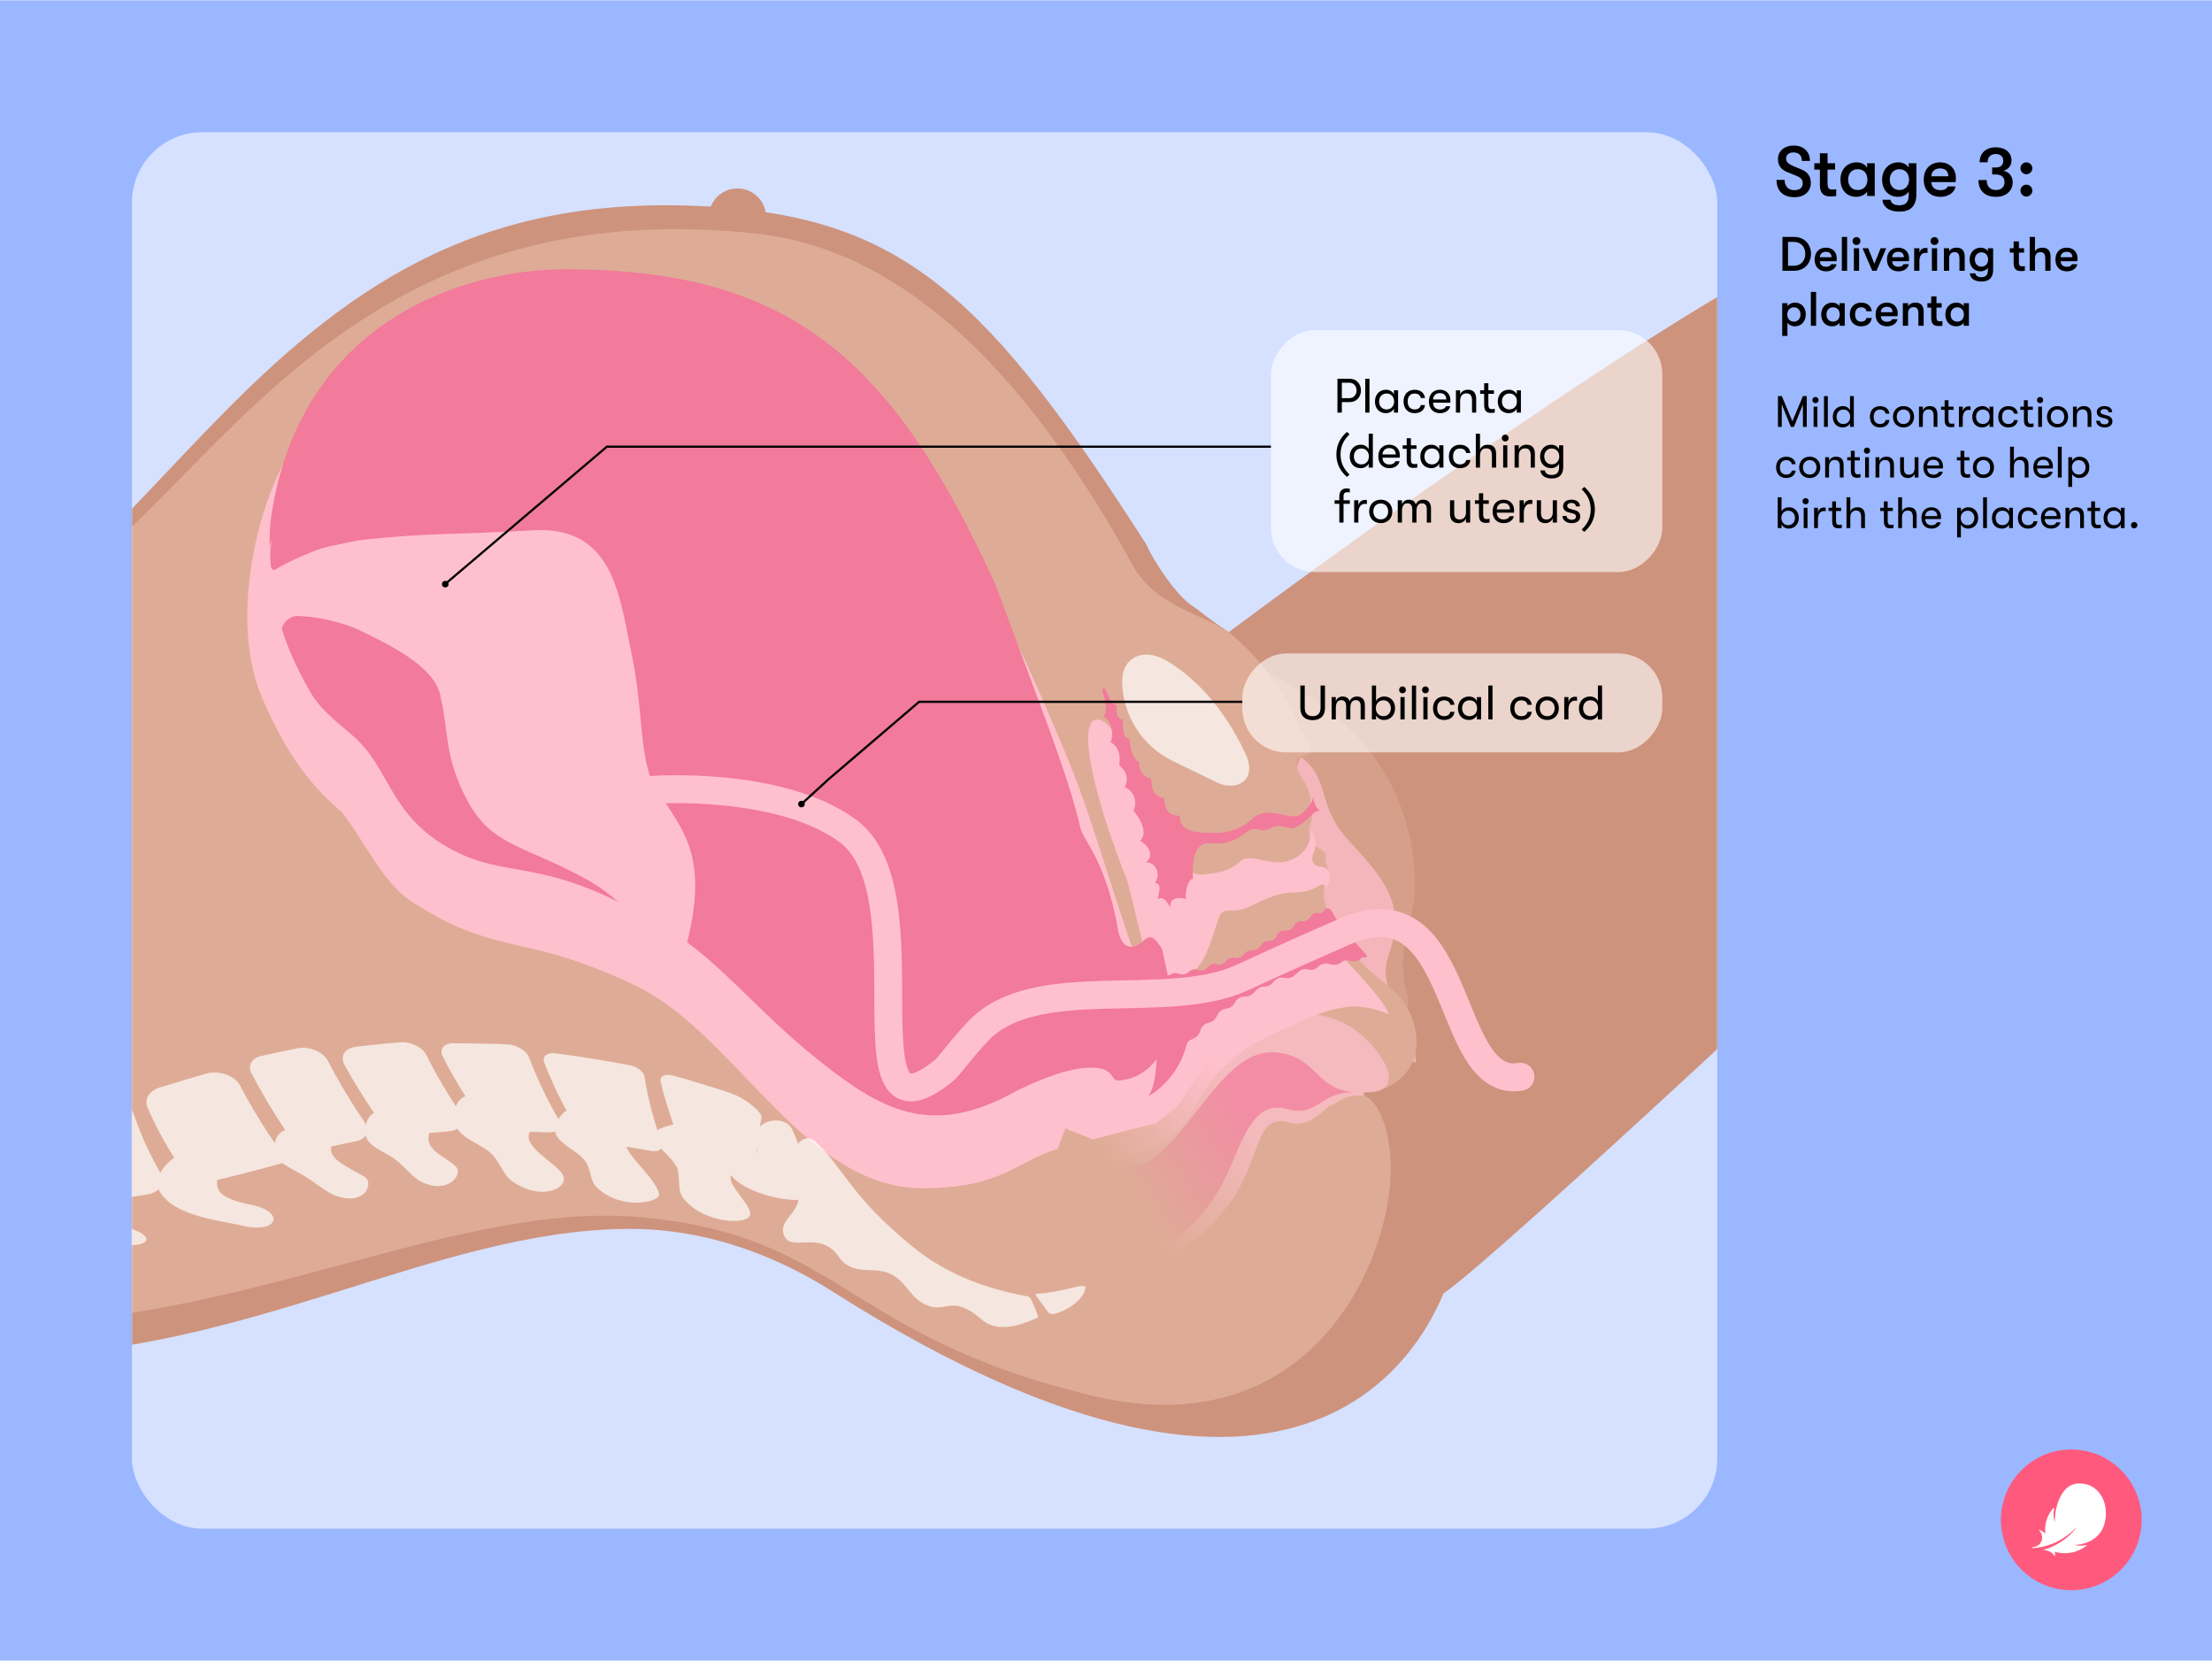 <?xml version="1.0" encoding="utf-8"?>
<svg xmlns="http://www.w3.org/2000/svg" fill="none" height="750" viewBox="0 0 1006 755" width="999">
<rect fill="#9BB7FF" height="755" transform="matrix(-1 0 0 1 1006 0)" width="1006"/>
<circle cx="942" cy="691" fill="#FF5A7D" r="32"/>
<path d="M924.522 703.827C926.71 703.7 930.567 703.158 934.561 701.366C940.875 698.534 944.136 694.403 944.185 694.442C944.342 694.564 942.086 697.807 937.843 700.663C934.805 702.704 932.232 703.764 929.63 704.545C927.994 705.033 930.509 704.159 932.857 705.81C934.469 706.942 934.537 708.173 934.6 707.167C934.63 706.703 934.61 706.039 934.566 705.541C936.051 705.961 938.17 706.352 940.821 706.059C943.712 705.736 946.378 704.662 948.746 702.885C949.576 702.26 948.844 702.445 948.419 702.528C947.384 702.729 945.489 702.934 943.385 702.431C944.805 702.431 953.995 701.767 956.798 693.7C959.776 685.111 955.704 674.447 945.679 674.447C935.65 674.447 934.298 689.345 934.473 692.104C933.966 690.614 933.756 688.422 934.102 686.522C934.234 685.805 934.41 684.984 933.521 686.039C931.817 688.065 929.581 691.977 930.23 697.235C929.439 696.581 928.726 696.127 928.062 695.785C927.315 695.399 926.993 695.248 927.828 696.293C928.487 697.118 929.288 699.003 928.282 700.966C927.511 702.47 926.182 703.212 924.766 703.368C924.093 703.427 924.039 703.856 924.522 703.827Z" fill="white"/>
<rect fill="#D5E1FF" height="635" rx="32" width="721" x="60" y="60"/>
<mask height="635" id="mask0_971_1916" maskUnits="userSpaceOnUse" style="mask-type:alpha" width="721" x="60" y="60">
<rect fill="#D9D9D9" height="635" rx="32" width="721" x="60" y="60"/>
</mask>
<g mask="url(#mask0_971_1916)">
<path d="M501 448L522 448" stroke="black"/>
<path d="M348.396 98.43C348.467 105.592 342.696 111.475 335.5 111.546C328.304 111.617 322.418 105.865 322.347 98.688C322.276 91.51 328.047 85.643 335.243 85.572C342.439 85.501 348.325 91.253 348.396 98.43Z" fill="#CE937D"/>
<path d="M-2.59 274.474L1.835 270.87C16.492 258.93 24.999 241.028 24.999 222.123C24.999 182.967 -10.406 153.336 -48.95 160.233L-70.001 164C-70.001 164 -100.501 171.5 -126.501 177.5C-152.501 183.5 -197.001 188.777 -197.001 188.777C-197.001 188.777 -262.999 559.135 -209 588.001C-155.001 616.866 0.797 616.866 0.797 616.866C113.387 615.752 196.843 559.562 284.907 558.691C322.734 558.317 355.166 572.137 379.247 587.561C597.838 726.148 648.991 605.275 656.54 588.001C681.822 570.92 870.999 393 870.999 393L870.999 94.654C818.857 92.142 558.865 287.304 558.865 287.304C550.23 281.779 546.318 278.067 542.308 275.417C535.049 270.647 524.903 255.561 521.426 247.588C449.999 136 411.4 99.74 325.999 94C223.126 87.087 162.502 125.653 100.567 188.777C55.288 234.937 31.767 266.818 -2.59 274.474Z" fill="#CE937D"/>
<path d="M475.309 294.341C498.398 290.3 535.16 290.997 565.108 300.969C610.374 318.812 639.389 349.512 643.249 394.602C645.578 421.739 633.119 427.641 640.165 452.841C650.066 488.264 476.183 382.713 475.309 294.341Z" fill="#DEAC96" opacity="0.5"/>
<g opacity="0.8">
<g filter="url(#filter0_d_971_1916)" opacity="0.9">
<path d="M591.566 331.387C604.484 340.758 599.356 352.506 611.093 366.746C619.404 376.823 634.752 389.26 634.494 406.754C634.298 419.529 628.308 423.446 630.763 433.782C634.454 449.346 641.815 445.723 644.028 470.371L605.97 459.865L573.565 375.694L591.566 331.387Z" fill="#FFC0CD"/>
</g>
</g>
<path d="M614.648 430.713C622.124 446.517 640.615 447.041 644.013 470.37C646.273 485.857 633.737 496.433 620.712 496.562C619.406 496.605 619.154 497.545 620.76 498.252C625.085 500.161 629.893 507.43 631.876 521.275C637.838 562.855 601.779 659.6 497.159 634.628C383.736 607.56 383.283 561.76 291.607 553.383C208.395 545.783 113.241 600.952 0.651 602.065C0.651 602.065 -130.001 602.065 -251.001 580C-372.001 557.935 -208.5 200 -208.5 200C-208.5 200 -146.501 191.5 -119.001 185C-99.102 180.297 -69.777 172.452 -55.087 168.474C-49.062 166.843 -42.821 166.197 -36.59 166.583C-9.311 168.273 12.869 189.206 16.132 216.342L16.352 218.173C18.639 237.186 11.529 256.123 -2.705 268.934L-15 280C78.499 280 120.303 82.657 342.999 106C406.373 112.643 461.999 162 512.999 253C523.351 274.97 542.248 276.985 558.882 287.319C583.384 307.981 589.365 328.041 591.551 331.401C603.982 350.522 586.49 337.384 590.242 349.828C591.991 355.652 595.685 355.953 596.053 365.218C598.744 371.355 594.498 374.333 595.573 380.363C596.631 386.27 604.527 385.47 602.782 390.959C602.807 393.464 604.84 393.767 603.202 399.132C598.375 414.919 610.934 423.664 614.633 430.728L614.648 430.713Z" fill="#DEAC96"/>
<g filter="url(#filter1_d_971_1916)">
<path d="M512.501 387.215C497.501 349.5 490.165 316.656 498.165 314.526C511.954 310.854 527.29 385.323 546.001 384.892C553.592 384.294 559.371 383.451 564.001 378.901C568.22 374.756 577.279 380.976 584.979 378.901C593.476 376.619 596.275 370.443 596.069 365.204C598.725 367.791 598.928 371.262 597.471 374.735C595.547 379.289 598.118 381.077 600.257 381.225C605.566 381.603 606.224 387.422 602.845 390.99C601.952 386.28 598.852 392.914 590.177 392.914C581.501 392.914 576.941 395.339 568.001 399.5C559.321 403.552 556.344 398.171 554.001 405.357C549.493 419.158 547.011 428.049 539.001 431C520.001 438 519.88 411.796 512.501 387.215Z" fill="#FFC0CD"/>
</g>
<g filter="url(#filter2_i_971_1916)">
<path d="M572.259 389.744C570.574 389.182 568.727 389.577 567.331 390.674C557.885 398.096 553.724 395.515 548.45 396.139C542.583 396.842 542.019 406.7 542.597 412.305C541.038 411.66 538.858 416.784 539.304 421.406C536.497 420.573 532.048 420.141 532.116 425.474C531.748 424.048 529.226 419.354 526.541 421.532C526.523 419.673 529.067 414.114 525.238 414.167C527.983 410.252 525.989 404.569 521.022 404.649C523.746 403.269 524.468 398.497 518.604 394.943C522.577 390.784 517.597 383.436 515.5 381.351C517.5 377 515.5 372 511.5 370.5C513.138 367.5 513 364 509 360.5C510 355 507.904 351.5 505 350C507 346 505 339.767 502 338.5C505 332 499.606 326 502 325.5C503.5 325.5 504.5 333.202 507.904 333.202C507.504 336.326 507.877 339.796 510.829 339.767C510.477 343.044 510.562 348.546 513.638 348.5C513.669 350.933 515 358 518 359C518 364.5 521.634 366.527 523.5 366.5C523.628 371.633 524.5 374.5 529.5 375.5C529.513 381.479 532.456 383.571 536.5 383.5C536.528 386.313 537.705 390.343 545.016 390.993C552.035 391.631 561.601 392.319 569.54 384.925C576.93 378.042 586.944 386.459 591.538 382.878C594.437 380.621 596.505 378.203 597.485 374.704C597.176 379.226 600.271 381.193 600.271 381.193C596.735 381.228 595.826 385.772 588.921 388.837C586.033 390.126 582.473 386.832 578.595 388.818C576.766 389.755 574.719 390.565 572.77 389.915L572.259 389.744Z" fill="#F27A9B"/>
</g>
<g opacity="0.7">
<path d="M605.496 501.891C599.504 507.13 594.366 512.684 585.838 510.233C571.017 505.968 573.398 526.479 560.632 544.958C529.885 589.483 492.897 570.543 483 565L490.744 516.091C504.037 521.431 518.381 528.774 547 493C570.014 453.844 597.001 458.412 611.001 465C625 471.588 644 497.5 620.729 496.576C620.468 496.609 619.613 497.186 620.777 498.266C616.522 497.263 610.253 498.74 605.496 502.906L605.496 501.891Z" fill="#FFC0CD"/>
</g>
<g filter="url(#filter3_d_971_1916)">
<path d="M490.444 510.28C487.21 509.116 483.687 508.791 480.399 509.795C462.53 515.25 455.824 527.279 420.175 527.519C367.615 527.869 337.405 462.714 294.38 438.208C281.925 431.116 258.999 422.309 243.499 418.931C213.999 412.5 205.891 408.615 188.499 398C174.136 389.233 166.862 371.164 155.499 356.5C138.999 342.5 129.055 327.35 119 304C102.635 266 119 197.853 146.56 174.265C184.999 135 257.999 113 324.999 135C382.687 153.943 420.175 174 485.499 332C495.967 357.321 502.999 383.5 514.999 418.5C519.254 430.909 524.999 433.589 528.999 435C531.999 436.059 536.999 436.5 550.499 432C563.999 427.5 568.542 424.183 576.499 418.5C590.499 408.5 589.919 409.529 601.999 403.5C601.999 403.5 601.999 408 603.999 411C603.39 414.741 607.525 419.686 610.598 422.529C613.143 424.887 631.457 444.227 631.499 448.5C628.499 446.815 619.942 444.11 612.999 445C602.499 446.346 595.999 449.5 576.499 458.5C571.81 460.664 555.51 469.614 546.999 484.5C541.568 494.002 534.472 511.94 506.042 513.102C500.72 513.319 495.455 512.084 490.444 510.28Z" fill="#FFC0CD"/>
</g>
<path d="M539.711 474.765C536.542 487.652 527.558 495.329 522.572 498.192C522.412 498.284 522.321 498.119 522.475 498.017C522.491 498.006 522.505 497.993 522.516 497.976C528.588 488.806 525.801 457.83 523.364 441.372C523.209 440.321 524.253 439.501 525.239 439.896C525.411 439.965 525.568 440.068 525.699 440.199L527.874 442.374C529.119 443.619 531.057 443.839 532.549 442.907C533.471 442.33 534.597 442.179 535.638 442.492L536.747 442.824C538.135 443.24 539.639 442.861 540.664 441.837L540.722 441.778C541.801 440.7 543.418 440.368 544.835 440.934C546.413 441.565 548.219 441.076 549.262 439.735L549.446 439.499C550.377 438.301 551.963 437.821 553.402 438.301C554.688 438.729 556.105 438.395 557.064 437.436L558.002 436.499C558.935 435.565 560.28 435.174 561.569 435.46C563.049 435.789 564.585 435.221 565.494 434.008L565.69 433.747C566.515 432.647 567.809 432 569.183 432L569.469 432C571.05 432 572.527 431.21 573.404 429.895L573.884 429.174C574.569 428.146 575.771 427.586 577 427.722C578.477 427.886 579.882 427.044 580.434 425.664L580.558 425.354C581.127 423.932 582.504 423 584.035 423L585.169 423C586.587 423 587.871 422.165 588.447 420.87C589.075 419.456 590.541 418.604 592.081 418.758L592.258 418.776C593.642 418.914 594.992 418.292 595.786 417.151L596.473 416.164C597.096 415.268 598.193 414.828 599.263 415.046L600.012 415.198C600.874 415.373 601.737 414.907 602.064 414.09C602.636 412.661 604.629 412.533 605.409 413.861C607.756 417.856 611.084 423.084 613.5 425.5C615.735 427.735 618.914 431.239 621.366 434.001C621.943 434.651 621.206 435.603 620.428 435.214C620.165 435.082 619.85 435.107 619.61 435.278L618.104 436.355C617.096 437.074 615.805 437.268 614.63 436.877L614.282 436.761C612.853 436.284 611.281 436.54 610.076 437.443L609.859 437.606C608.68 438.49 607.171 438.809 605.735 438.477L604.153 438.112C602.503 437.731 600.772 438.228 599.575 439.425L599.396 439.604C598.228 440.772 596.513 441.204 594.932 440.73C593.423 440.277 591.787 440.648 590.622 441.708L588.794 443.369C587.661 444.399 586.119 444.853 584.609 444.602L583.939 444.49C582.128 444.188 580.298 444.903 579.171 446.352L578.996 446.577C578.052 447.79 576.601 448.5 575.064 448.5C573.742 448.5 572.475 449.025 571.541 449.959L569.964 451.536C569.027 452.473 567.755 453 566.429 453L566.09 453C564.196 453 562.465 454.07 561.618 455.764C560.914 457.172 559.589 458.166 558.04 458.447L557.351 458.573C555.864 458.843 554.579 459.771 553.856 461.098L553.108 462.469C552.406 463.756 551.169 464.666 549.731 464.954C548.035 465.293 546.639 466.492 546.048 468.118L545.681 469.128C545.244 470.33 544.362 471.319 543.218 471.891L541.159 472.92C540.427 473.287 539.907 473.97 539.711 474.765Z" fill="#F27A9B"/>
<g filter="url(#filter4_i_971_1916)">
<path d="M508.503 503.93C525.612 502.71 533.462 485.803 533.462 467.545L532.5 462.5L528.5 444C526.5 441.5 524.5 437 521 439.5C513.5 447 509.543 441.471 508.5 435.5C503 404 492.788 394.845 491.5 389.5C484.992 362.5 475 339 453 279C406 176 360.067 135 257 135C211.585 135 137.385 157.847 123.53 246.087C121.949 256.156 122.66 266.463 123.857 276.585C125.427 289.862 127.709 304.005 141.299 327.541C146.075 335.811 154.162 341.485 161.283 347.848C177.03 361.919 177.361 382.62 203 397.5C231 413.75 246 400.5 299.102 432.543C324.765 446.169 341.998 470.422 371.621 494.138C400.67 517.398 423.5 530.5 462.5 508.5C477 501.5 491 496.5 501 498.5C502.638 498.828 504.886 500.33 505.927 502.108C506.486 503.061 507.401 504.008 508.503 503.93Z" fill="#F27A9B"/>
</g>
<g opacity="0.7">
<path d="M478.675 567.926C483.469 569.031 490.482 567.563 494.815 560.942C497.542 556.796 499.352 557.884 498.979 562.13C498.508 567.407 503.411 570.248 509.546 570.187C521.371 570.071 538.242 566.936 553.501 542.33C564.066 525.303 567.255 499.15 585.251 504.182C599.346 508.131 599.709 496.709 615.209 496.555C597.532 494.332 599.169 480.657 581.001 478.5C561.001 476.131 548.48 502.595 531.63 520.253C517.232 535.351 513.954 525.792 508.548 534.33C506.571 538.1 505.873 537.493 504.578 534.124C503.079 530.265 494.146 527.264 488.867 526.932L478.705 559.895L478.675 567.926Z" fill="#F27A9B"/>
</g>
<g opacity="0.7">
<path d="M25.018 506.496C20.414 507.402 17.228 510.308 17.552 513.502C18.168 519.813 19.187 526.382 20.632 532.623C13.787 535.488 10.614 541.222 10.229 545.822C12.947 559.49 35.777 561.831 47.86 564.494C65.669 569.221 73.971 562.806 58.224 558.182C46.24 554.627 41.927 550.857 40.859 546.995C49.612 545.755 58.18 544.441 66.84 543.049C72.736 542.099 75.692 537.72 73.314 533.716C68.78 526.199 64.431 517.112 60.992 506.878C59.676 502.833 53.362 500.436 47.777 501.706C40.412 503.362 32.785 505.005 25.018 506.496Z" fill="white"/>
<path d="M72.739 494.358C67.879 495.851 65.472 499.671 67.094 503.513C70.336 511.013 74.505 518.949 79.269 526.357C73.891 530.007 71.038 535.43 71.461 539.284C76.357 552.239 97.154 554.369 109.329 557.016C126.504 561.426 129.954 551.002 114.605 547.833C99.35 544.726 98.515 541.199 98.715 536.478C108.426 534.138 118.151 531.598 127.706 528.952C129.515 528.427 130.13 526.899 129.024 525.434C121.447 515.026 114.695 504.042 109.131 493.43C106.812 489.072 99.805 486.513 94.16 487.998C87.259 489.942 80.144 492.072 72.709 494.374L72.739 494.358Z" fill="white"/>
<path d="M118.918 480.022C114.498 480.988 112.517 484.404 114.336 487.86C118.725 496.347 124.323 505.699 129.677 513.669C125.681 515.461 124.533 519.1 124.908 522.8C125.476 528.912 131.735 530.479 138.976 534.973C144.02 538.059 148.785 542.438 153.705 543.942C166.601 547.918 169.959 537.541 165.828 535.045C158.88 530.734 149.189 527.325 150.666 521.208C154.487 520.34 158.201 519.566 161.884 518.822C166.72 517.898 168.372 513.901 165.625 509.855C159.883 501.489 153.833 491.512 149.191 482.397C147.105 478.283 140.788 475.532 135.599 476.506C130.197 477.62 124.657 478.766 118.964 480.021L118.918 480.022Z" fill="white"/>
<path d="M206.257 474.239C201.89 474.282 199.67 476.902 201.348 480.19C204.157 485.895 207.772 492.207 211.662 498.317C209.733 499.166 208.408 500.547 207.686 502.168C202.036 517.026 217.795 518.192 224.138 525.184C227.729 529.084 228.824 534.038 232.867 536.949C245.923 546.334 259.09 540.348 255.968 534.123C253.255 528.785 237.033 521.337 241.041 514.488C243.764 514.584 246.456 514.696 249.056 514.793C253.857 515.038 255.966 512.143 253.791 508.414C249.114 500.421 244.106 490.08 240.662 480.831C239.571 477.798 235.052 474.968 230.929 474.763C227.251 474.554 210.855 474.239 206.272 474.254L206.241 474.254L206.257 474.239Z" fill="white"/>
<path d="M162.214 475.813C156.961 476.418 154.444 480.009 156.636 483.999C160.521 491.139 165.35 498.945 170.062 505.861C167.999 507.111 166.927 509.105 166.441 511.308C164.031 521.107 173.592 522.181 180.365 527.57C184.116 530.484 187.7 535.291 191.487 537.19C203.912 543.338 210.4 533.867 207.601 530.682C203.541 526.05 192.61 523.222 195.267 515.096C198.232 514.836 201.075 514.593 203.902 514.349C209.71 513.877 211.854 509.798 208.841 505.263C203.424 497.108 197.873 487.803 193.901 479.603C192.206 476.192 187.013 473.538 182.51 473.844C175.979 474.324 169.249 474.959 162.23 475.828L162.214 475.813Z" fill="white"/>
<path d="M247.497 482.915C250.166 490.052 253.843 497.947 257.649 504.918C256.732 505.48 256 506.133 255.438 506.784C245.756 518.331 261.761 521.062 266.415 528.256C269.038 532.272 268.081 536.57 271.512 539.872C282.583 550.598 300.412 546.472 299.762 542.943C298.418 536.116 287.028 527.268 284.862 521.295C288.574 521.889 292.178 522.498 295.676 523.156C299.605 523.931 301.911 522.356 300.868 519.477C297.291 509.26 294.544 498.866 293.065 489.305C292.738 487.371 289.947 485.047 287.034 484.43C275.447 482.147 263.833 480.264 252.285 478.81C248.653 478.493 246.532 480.235 247.528 482.915L247.497 482.915Z" fill="white"/>
<path d="M300.456 491.814C301.933 498.04 303.999 504.782 306.262 511.246C305.448 511.393 304.589 511.601 303.761 511.886C288.577 515.909 305.282 524.09 307.996 531.119C309.542 535.084 307.878 540.942 310.574 544.496C319.286 556.153 340.49 557.419 341.175 552.048C341.862 546.923 325.61 534.741 335.323 532.585C337.739 532.761 343.935 534.129 343.917 532.393C344.01 524.614 344.767 515.707 346.322 508.053C346.806 505.665 339.12 499.778 334.657 497.931C333.113 497.286 331.461 496.687 329.81 496.089C326.709 495.043 311.16 490.278 306.427 489.05C302.448 487.936 299.846 489.222 300.487 491.829L300.456 491.814Z" fill="white"/>
<path d="M368.633 545.213C368.633 545.213 358.317 547.052 345.275 542.263C332.186 537.458 329.42 531.383 333.635 530.02C337.882 528.687 346.648 528.754 344.043 518.835C341.456 509.131 356.545 506.307 360.073 513.097C364.007 520.666 367.809 534.954 368.633 545.198L368.633 545.213Z" fill="white"/>
<path d="M471.573 588.154C471.02 588.16 470.823 588.531 471.244 589.08C472.414 590.713 474.893 594.178 476.654 596.512C476.997 597 477.739 597.408 478.416 597.463C480.541 597.657 491.984 593.148 493.634 585.846C494.444 582.272 484.101 587.631 471.573 588.154Z" fill="white"/>
<path d="M360.807 536.114C369.397 550.985 352.362 553.013 356.851 562.222C360.195 569.075 373.322 559.093 381.689 571.644C382.969 573.568 384.614 575.151 388.041 576.408C395.864 579.051 403.445 574.35 411.916 584.933C415.061 588.867 416.974 591.077 420.592 592.978C430.62 597.813 432.196 587.622 446.605 599.991C453.973 606.405 465.033 602.068 471.633 599.206C472.046 599.017 472.133 598.509 471.912 597.881C471.12 595.583 469.924 592.844 468.982 590.886C468.637 590.182 467.984 589.481 467.353 589.365C449.99 586.262 431.213 579.993 415.135 566.841C386.624 543.575 384.184 531.687 371.066 519.151C363.8 512.214 356.379 528.442 360.791 536.084L360.807 536.114Z" fill="white"/>
</g>
<path d="M510.353 309.658C510.506 325.103 519.395 339.126 533.318 345.889C538.356 348.345 548.431 353.241 553.468 355.681C561.813 359.733 572.257 355.265 566.442 342.672C556.919 322.031 543.398 307.794 530.514 300.297C519.563 293.935 510.25 299.176 510.353 309.627L510.353 309.642L510.353 309.658Z" fill="white" opacity="0.7"/>
<path d="M526 510.5L497 518L484.5 513L463.777 568.25L541.61 580.945L585.155 524.335L550.989 479.729L535.5 503L526 510.5Z" fill="url(#paint0_linear_971_1916)"/>
<path d="M322.501 450.5C312.47 438.5 311.794 431.357 312.501 428.5C323.824 382.775 306.325 375.089 295.501 352.5C290.792 337.93 292.118 319.636 287.001 296C281.885 272.365 279.501 238.791 242.501 241C205.5 243.209 195.001 242 163.501 245.5C150.64 248.208 147.73 248.367 141.501 251C138.501 252.269 131.501 255 125.001 259C120.628 260 124.198 243.136 123.501 245.5C120.942 254.177 117.53 279.123 120.208 279.944C121.569 280.361 124.151 295.645 127.001 295.5C126.001 283 131.923 279.835 135.501 279.968C142.104 280.214 150.71 281.417 161.501 285.5C172.501 291 198.501 302 200.459 317.231C204.001 331.5 201.904 344.226 212.583 363.996C223.777 384.717 237.834 383.879 266.854 399.792C281.134 407.622 296.501 424 294.501 427C289.501 427 284.501 423.5 283.501 424.5C286.809 429.032 315.888 450.5 322.501 450.5Z" fill="#FFC0CD"/>
<g style="mix-blend-mode:multiply">
<path d="M305.501 418.5C314.501 394.5 300.521 394.124 285.001 346C280.922 333.382 282.863 314.938 278.432 294.469C274.001 274 272.501 246.5 239.001 248.5C205.501 250.5 157.5 251.5 152.501 254.5C125 261.5 128.501 272.5 141.5 274C147.088 274.645 164.501 278.78 179.501 285.748C191.882 291.5 205.245 304 207 316C209.506 333.13 208.252 339.379 217.501 356.5C227.195 374.445 233.599 378.391 264.501 387.5C294.405 400.501 289.501 416 305.501 418.5Z" fill="#FFC0CD"/>
</g>
<path d="M297.5 359C297.5 359 354.597 355.05 385.504 377.628C424.137 405.85 381.5 526 429.5 486.5C431.629 484.748 437.271 476.765 444.724 468.879C470.866 441.219 530.591 460.338 565.118 444.329C585.244 434.996 603.565 426.963 611.5 423.5C666.5 399.5 656.5 495.5 691.5 489.5" stroke="#FFC0CD" stroke-linecap="round" stroke-width="12.688"/>
<rect fill="white" fill-opacity="0.6" height="110" rx="20" transform="matrix(-1 -3.41776e-10 -3.41776e-10 1 756 150)" width="178"/>
<path d="M613.782 172.1C616.796 172.1 618.952 174.322 618.952 177.424C618.952 180.504 616.796 182.726 613.782 182.726L610.262 182.726L610.262 187.5L608.26 187.5L608.26 172.1L613.782 172.1ZM613.672 180.922C615.564 180.922 616.95 179.448 616.95 177.424C616.95 175.378 615.564 173.904 613.672 173.904L610.262 173.904L610.262 180.922L613.672 180.922ZM620.912 187.5L620.912 172.1L622.826 172.1L622.826 187.5L620.912 187.5ZM630.334 187.764C627.1 187.764 625.318 185.432 625.318 182.44C625.318 179.448 627.232 177.094 630.378 177.094C631.984 177.094 633.304 177.908 633.942 179.162L633.942 177.358L635.834 177.358L635.834 187.5L633.942 187.5L633.942 185.718C633.304 186.972 631.852 187.764 630.334 187.764ZM630.598 186.048C632.82 186.048 634.03 184.398 634.03 182.44C634.03 180.482 632.82 178.81 630.598 178.81C628.508 178.81 627.21 180.35 627.21 182.44C627.21 184.508 628.508 186.048 630.598 186.048ZM643.354 187.764C640.23 187.764 638.316 185.586 638.316 182.44C638.316 179.294 640.23 177.116 643.354 177.116C646.082 177.116 647.842 178.612 648.084 180.878L646.17 180.878C645.906 179.536 644.938 178.832 643.332 178.832C641.396 178.832 640.208 180.174 640.208 182.44C640.208 184.684 641.396 186.048 643.332 186.048C644.938 186.048 645.906 185.344 646.17 184.068L648.084 184.068C647.842 186.29 646.082 187.764 643.354 187.764ZM659.644 181.868C659.644 182.242 659.644 182.528 659.6 182.99L651.746 182.99C651.79 184.948 653 186.092 654.936 186.092C656.278 186.092 657.202 185.564 657.62 184.596L659.534 184.596C659.182 186.466 657.312 187.764 654.936 187.764C651.812 187.764 649.854 185.696 649.854 182.418C649.854 179.206 651.834 177.094 654.848 177.094C657.708 177.094 659.644 179.074 659.644 181.868ZM651.746 181.516L657.774 181.516C657.774 179.734 656.674 178.634 654.826 178.634C652.978 178.634 651.834 179.8 651.746 181.516ZM662.14 187.5L662.14 177.358L664.054 177.358L664.054 179.228C664.604 177.93 665.836 177.094 667.596 177.094C670.082 177.094 671.358 178.546 671.358 181.252L671.358 187.5L669.466 187.5L669.466 182.088C669.466 179.822 668.718 178.744 666.914 178.744C665.022 178.744 664.054 180.086 664.054 182.132L664.054 187.5L662.14 187.5ZM678.525 185.916C678.899 185.916 679.515 185.85 679.801 185.784L679.801 187.478C679.427 187.566 678.745 187.632 678.085 187.632C676.897 187.632 674.983 187.412 674.983 184.134L674.983 178.964L673.157 178.964L673.157 177.358L674.983 177.358L674.983 174.146L676.897 174.146L676.897 177.358L679.449 177.358L679.449 178.964L676.897 178.964L676.897 183.716C676.897 185.652 677.557 185.916 678.525 185.916ZM686.194 187.764C682.96 187.764 681.178 185.432 681.178 182.44C681.178 179.448 683.092 177.094 686.238 177.094C687.844 177.094 689.164 177.908 689.802 179.162L689.802 177.358L691.694 177.358L691.694 187.5L689.802 187.5L689.802 185.718C689.164 186.972 687.712 187.764 686.194 187.764ZM686.458 186.048C688.68 186.048 689.89 184.398 689.89 182.44C689.89 180.482 688.68 178.81 686.458 178.81C684.368 178.81 683.07 180.35 683.07 182.44C683.07 184.508 684.368 186.048 686.458 186.048ZM612.594 216.746C609.888 214.392 607.776 211.224 607.776 206.516C607.776 201.808 609.888 198.618 612.594 196.264L613.76 197.364C611.164 199.894 609.668 202.666 609.668 206.516C609.668 210.366 611.164 213.138 613.76 215.668L612.594 216.746ZM622.47 197.1L624.362 197.1L624.362 212.5L622.47 212.5L622.47 210.718C621.832 211.972 620.38 212.764 618.862 212.764C615.628 212.764 613.846 210.432 613.846 207.44C613.846 204.448 615.76 202.094 618.906 202.094C620.512 202.094 621.832 202.908 622.47 204.162L622.47 197.1ZM619.126 211.048C621.348 211.048 622.558 209.398 622.558 207.44C622.558 205.482 621.348 203.81 619.126 203.81C617.036 203.81 615.738 205.35 615.738 207.44C615.738 209.508 617.036 211.048 619.126 211.048ZM636.634 206.868C636.634 207.242 636.634 207.528 636.59 207.99L628.736 207.99C628.78 209.948 629.99 211.092 631.926 211.092C633.268 211.092 634.192 210.564 634.61 209.596L636.524 209.596C636.172 211.466 634.302 212.764 631.926 212.764C628.802 212.764 626.844 210.696 626.844 207.418C626.844 204.206 628.824 202.094 631.838 202.094C634.698 202.094 636.634 204.074 636.634 206.868ZM628.736 206.516L634.764 206.516C634.764 204.734 633.664 203.634 631.816 203.634C629.968 203.634 628.824 204.8 628.736 206.516ZM643.291 210.916C643.665 210.916 644.281 210.85 644.567 210.784L644.567 212.478C644.193 212.566 643.511 212.632 642.851 212.632C641.663 212.632 639.749 212.412 639.749 209.134L639.749 203.964L637.923 203.964L637.923 202.358L639.749 202.358L639.749 199.146L641.663 199.146L641.663 202.358L644.215 202.358L644.215 203.964L641.663 203.964L641.663 208.716C641.663 210.652 642.323 210.916 643.291 210.916ZM650.959 212.764C647.725 212.764 645.943 210.432 645.943 207.44C645.943 204.448 647.857 202.094 651.003 202.094C652.609 202.094 653.929 202.908 654.567 204.162L654.567 202.358L656.459 202.358L656.459 212.5L654.567 212.5L654.567 210.718C653.929 211.972 652.477 212.764 650.959 212.764ZM651.223 211.048C653.445 211.048 654.655 209.398 654.655 207.44C654.655 205.482 653.445 203.81 651.223 203.81C649.133 203.81 647.835 205.35 647.835 207.44C647.835 209.508 649.133 211.048 651.223 211.048ZM663.979 212.764C660.855 212.764 658.941 210.586 658.941 207.44C658.941 204.294 660.855 202.116 663.979 202.116C666.707 202.116 668.467 203.612 668.709 205.878L666.795 205.878C666.531 204.536 665.563 203.832 663.957 203.832C662.021 203.832 660.833 205.174 660.833 207.44C660.833 209.684 662.021 211.048 663.957 211.048C665.563 211.048 666.531 210.344 666.795 209.068L668.709 209.068C668.467 211.29 666.707 212.764 663.979 212.764ZM676.642 202.094C679.15 202.094 680.426 203.546 680.426 206.252L680.426 212.5L678.512 212.5L678.512 207.088C678.512 204.822 677.786 203.744 675.96 203.744C674.068 203.744 673.1 205.086 673.1 207.132L673.1 212.5L671.186 212.5L671.186 197.1L673.1 197.1L673.1 204.228C673.65 202.93 674.882 202.094 676.642 202.094ZM684.571 200.62C683.647 200.62 683.009 199.938 683.009 199.08C683.009 198.222 683.647 197.518 684.571 197.518C685.473 197.518 686.111 198.222 686.111 199.08C686.111 199.938 685.473 200.62 684.571 200.62ZM683.625 212.5L683.625 202.358L685.517 202.358L685.517 212.5L683.625 212.5ZM688.824 212.5L688.824 202.358L690.738 202.358L690.738 204.228C691.288 202.93 692.52 202.094 694.28 202.094C696.766 202.094 698.042 203.546 698.042 206.252L698.042 212.5L696.15 212.5L696.15 207.088C696.15 204.822 695.402 203.744 693.598 203.744C691.706 203.744 690.738 205.086 690.738 207.132L690.738 212.5L688.824 212.5ZM709.052 202.358L710.944 202.358L710.944 212.236C710.944 214.172 710.328 215.624 709.184 216.504C708.326 217.142 707.138 217.45 705.686 217.45C704.3 217.45 703.002 217.12 702.078 216.46C701.176 215.822 700.626 214.876 700.582 213.776L702.584 213.776C702.716 214.964 703.728 215.844 705.664 215.844C707.864 215.844 709.052 214.788 709.052 212.368L709.052 210.718C708.414 211.994 706.918 212.764 705.444 212.764C702.342 212.764 700.428 210.432 700.428 207.44C700.428 204.426 702.474 202.094 705.488 202.094C707.05 202.094 708.414 202.864 709.052 204.162L709.052 202.358ZM705.708 211.048C707.842 211.048 709.14 209.42 709.14 207.44C709.14 205.438 707.842 203.81 705.708 203.81C703.684 203.81 702.32 205.35 702.32 207.44C702.32 209.508 703.706 211.048 705.708 211.048ZM612.836 223.684C612.066 223.684 611.032 223.838 611.032 225.554L611.032 227.358L613.892 227.358L613.892 228.964L611.032 228.964L611.032 237.5L609.118 237.5L609.118 228.964L606.962 228.964L606.962 227.358L609.118 227.358L609.118 225.598C609.118 222.43 611.252 221.968 612.352 221.968C613.012 221.968 613.562 222.078 613.892 222.21L613.892 223.838C613.562 223.75 613.232 223.684 612.836 223.684ZM615.863 237.5L615.863 227.358L617.777 227.358L617.777 229.668C618.173 227.952 619.471 227.204 620.747 227.204C621.099 227.204 621.429 227.226 621.671 227.292L621.671 229.052C621.341 228.986 621.077 228.986 620.725 228.986C618.723 228.986 617.777 230.812 617.777 233.078L617.777 237.5L615.863 237.5ZM627.956 237.764C624.656 237.764 622.676 235.388 622.676 232.44C622.676 229.47 624.656 227.094 627.956 227.094C631.234 227.094 633.236 229.47 633.236 232.44C633.236 235.388 631.234 237.764 627.956 237.764ZM627.956 236.048C630.09 236.048 631.322 234.464 631.322 232.44C631.322 230.394 630.09 228.81 627.956 228.81C625.822 228.81 624.568 230.394 624.568 232.44C624.568 234.464 625.822 236.048 627.956 236.048ZM635.693 237.5L635.693 227.358L637.607 227.358L637.607 229.206C637.981 228.106 639.015 227.094 640.643 227.094C642.425 227.094 643.503 227.93 643.877 229.272C644.317 228.062 645.571 227.094 647.155 227.094C649.883 227.094 650.807 228.854 650.807 231.076L650.807 237.5L648.893 237.5L648.893 231.45C648.893 229.536 648.057 228.744 646.693 228.744C645.197 228.744 644.207 229.756 644.207 232.22L644.207 237.5L642.293 237.5L642.293 231.604C642.293 229.404 641.347 228.744 640.115 228.744C638.553 228.744 637.607 229.844 637.607 232.22L637.607 237.5L635.693 237.5ZM663.302 237.764C661.036 237.764 659.452 236.4 659.452 233.606L659.452 227.358L661.366 227.358L661.366 233.166C661.366 234.948 662.026 236.114 663.83 236.114C665.92 236.114 666.712 234.53 666.712 232.902L666.712 227.358L668.626 227.358L668.626 237.5L666.712 237.5L666.712 235.652C666.162 236.906 664.974 237.764 663.302 237.764ZM676.162 235.916C676.536 235.916 677.152 235.85 677.438 235.784L677.438 237.478C677.064 237.566 676.382 237.632 675.722 237.632C674.534 237.632 672.62 237.412 672.62 234.134L672.62 228.964L670.794 228.964L670.794 227.358L672.62 227.358L672.62 224.146L674.534 224.146L674.534 227.358L677.086 227.358L677.086 228.964L674.534 228.964L674.534 233.716C674.534 235.652 675.194 235.916 676.162 235.916ZM688.605 231.868C688.605 232.242 688.605 232.528 688.561 232.99L680.707 232.99C680.751 234.948 681.961 236.092 683.897 236.092C685.239 236.092 686.163 235.564 686.581 234.596L688.495 234.596C688.143 236.466 686.273 237.764 683.897 237.764C680.773 237.764 678.815 235.696 678.815 232.418C678.815 229.206 680.795 227.094 683.809 227.094C686.669 227.094 688.605 229.074 688.605 231.868ZM680.707 231.516L686.735 231.516C686.735 229.734 685.635 228.634 683.787 228.634C681.939 228.634 680.795 229.8 680.707 231.516ZM691.101 237.5L691.101 227.358L693.015 227.358L693.015 229.668C693.411 227.952 694.709 227.204 695.985 227.204C696.337 227.204 696.667 227.226 696.909 227.292L696.909 229.052C696.579 228.986 696.315 228.986 695.963 228.986C693.961 228.986 693.015 230.812 693.015 233.078L693.015 237.5L691.101 237.5ZM702.769 237.764C700.503 237.764 698.919 236.4 698.919 233.606L698.919 227.358L700.833 227.358L700.833 233.166C700.833 234.948 701.493 236.114 703.297 236.114C705.387 236.114 706.179 234.53 706.179 232.902L706.179 227.358L708.093 227.358L708.093 237.5L706.179 237.5L706.179 235.652C705.629 236.906 704.441 237.764 702.769 237.764ZM714.77 237.764C712.284 237.764 710.568 236.334 710.568 234.464L712.46 234.464C712.46 235.454 713.384 236.224 714.88 236.224C716.002 236.224 716.75 235.674 716.75 234.772C716.75 234.09 716.442 233.628 715.232 233.32L713.164 232.792C711.668 232.374 710.876 231.406 710.876 229.998C710.876 228.282 712.46 227.094 714.66 227.094C717.08 227.094 718.554 228.26 718.554 230.152L716.684 230.152C716.684 229.184 715.914 228.568 714.594 228.568C713.538 228.568 712.768 229.074 712.768 229.91C712.768 230.548 713.142 231.01 714.242 231.318L716.332 231.89C717.828 232.308 718.686 233.298 718.686 234.706C718.686 236.642 717.168 237.764 714.77 237.764ZM720.517 241.746L719.351 240.668C721.947 238.138 723.443 235.366 723.443 231.516C723.443 227.666 721.947 224.894 719.351 222.364L720.517 221.264C723.201 223.618 725.335 226.808 725.335 231.516C725.335 236.224 723.201 239.392 720.517 241.746Z" fill="black"/>
<rect fill="white" fill-opacity="0.6" height="45" rx="20" transform="matrix(-1 -3.41776e-10 -3.41776e-10 1 756 297)" width="191"/>
<path d="M596.974 327.352C593.586 327.352 591.386 325.46 591.386 321.94L591.386 311.6L593.388 311.6L593.388 321.83C593.388 324.272 594.796 325.548 596.974 325.548C599.174 325.548 600.582 324.272 600.582 321.83L600.582 311.6L602.584 311.6L602.584 321.94C602.584 325.46 600.384 327.352 596.974 327.352ZM605.615 327L605.615 316.858L607.529 316.858L607.529 318.706C607.903 317.606 608.937 316.594 610.565 316.594C612.347 316.594 613.425 317.43 613.799 318.772C614.239 317.562 615.493 316.594 617.077 316.594C619.805 316.594 620.729 318.354 620.729 320.576L620.729 327L618.815 327L618.815 320.95C618.815 319.036 617.979 318.244 616.615 318.244C615.119 318.244 614.129 319.256 614.129 321.72L614.129 327L612.215 327L612.215 321.104C612.215 318.904 611.269 318.244 610.037 318.244C608.475 318.244 607.529 319.344 607.529 321.72L607.529 327L605.615 327ZM629.552 316.594C632.456 316.594 634.458 318.772 634.458 321.94C634.458 325.042 632.368 327.264 629.442 327.264C627.88 327.264 626.472 326.472 625.812 325.218L625.812 327L623.92 327L623.92 311.6L625.812 311.6L625.812 318.662C626.472 317.386 627.924 316.594 629.552 316.594ZM629.178 325.548C631.136 325.548 632.544 324.052 632.544 321.94C632.544 319.828 631.136 318.31 629.178 318.31C627.154 318.31 625.724 319.806 625.724 321.94C625.724 324.052 627.154 325.548 629.178 325.548ZM637.864 315.12C636.94 315.12 636.302 314.438 636.302 313.58C636.302 312.722 636.94 312.018 637.864 312.018C638.766 312.018 639.404 312.722 639.404 313.58C639.404 314.438 638.766 315.12 637.864 315.12ZM636.918 327L636.918 316.858L638.81 316.858L638.81 327L636.918 327ZM642.117 327L642.117 311.6L644.031 311.6L644.031 327L642.117 327ZM648.284 315.12C647.36 315.12 646.722 314.438 646.722 313.58C646.722 312.722 647.36 312.018 648.284 312.018C649.186 312.018 649.824 312.722 649.824 313.58C649.824 314.438 649.186 315.12 648.284 315.12ZM647.338 327L647.338 316.858L649.23 316.858L649.23 327L647.338 327ZM656.761 327.264C653.637 327.264 651.723 325.086 651.723 321.94C651.723 318.794 653.637 316.616 656.761 316.616C659.489 316.616 661.249 318.112 661.491 320.378L659.577 320.378C659.313 319.036 658.345 318.332 656.739 318.332C654.803 318.332 653.615 319.674 653.615 321.94C653.615 324.184 654.803 325.548 656.739 325.548C658.345 325.548 659.313 324.844 659.577 323.568L661.491 323.568C661.249 325.79 659.489 327.264 656.761 327.264ZM668.082 327.264C664.848 327.264 663.066 324.932 663.066 321.94C663.066 318.948 664.98 316.594 668.126 316.594C669.732 316.594 671.052 317.408 671.69 318.662L671.69 316.858L673.582 316.858L673.582 327L671.69 327L671.69 325.218C671.052 326.472 669.6 327.264 668.082 327.264ZM668.346 325.548C670.568 325.548 671.778 323.898 671.778 321.94C671.778 319.982 670.568 318.31 668.346 318.31C666.256 318.31 664.958 319.85 664.958 321.94C664.958 324.008 666.256 325.548 668.346 325.548ZM676.879 327L676.879 311.6L678.793 311.6L678.793 327L676.879 327ZM691.888 327.264C688.764 327.264 686.85 325.086 686.85 321.94C686.85 318.794 688.764 316.616 691.888 316.616C694.616 316.616 696.376 318.112 696.618 320.378L694.704 320.378C694.44 319.036 693.472 318.332 691.866 318.332C689.93 318.332 688.742 319.674 688.742 321.94C688.742 324.184 689.93 325.548 691.866 325.548C693.472 325.548 694.44 324.844 694.704 323.568L696.618 323.568C696.376 325.79 694.616 327.264 691.888 327.264ZM703.667 327.264C700.367 327.264 698.387 324.888 698.387 321.94C698.387 318.97 700.367 316.594 703.667 316.594C706.945 316.594 708.947 318.97 708.947 321.94C708.947 324.888 706.945 327.264 703.667 327.264ZM703.667 325.548C705.801 325.548 707.033 323.964 707.033 321.94C707.033 319.894 705.801 318.31 703.667 318.31C701.533 318.31 700.279 319.894 700.279 321.94C700.279 323.964 701.533 325.548 703.667 325.548ZM711.404 327L711.404 316.858L713.318 316.858L713.318 319.168C713.714 317.452 715.012 316.704 716.288 316.704C716.64 316.704 716.97 316.726 717.212 316.792L717.212 318.552C716.882 318.486 716.618 318.486 716.266 318.486C714.264 318.486 713.318 320.312 713.318 322.578L713.318 327L711.404 327ZM726.712 311.6L728.604 311.6L728.604 327L726.712 327L726.712 325.218C726.074 326.472 724.622 327.264 723.104 327.264C719.87 327.264 718.088 324.932 718.088 321.94C718.088 318.948 720.002 316.594 723.148 316.594C724.754 316.594 726.074 317.408 726.712 318.662L726.712 311.6ZM723.368 325.548C725.59 325.548 726.8 323.898 726.8 321.94C726.8 319.982 725.59 318.31 723.368 318.31C721.278 318.31 719.98 319.85 719.98 321.94C719.98 324.008 721.278 325.548 723.368 325.548Z" fill="black"/>
<path d="M578 203L276 203L203 265" stroke="black"/>
<circle cx="1.5" cy="1.5" fill="black" r="1.5" transform="matrix(-1 0 0 1 204 264)"/>
<path d="M565 319L418 319L376.5 354.5L364.5 365.5" stroke="black"/>
<circle cx="1.5" cy="1.5" fill="black" r="1.5" transform="matrix(-1 0 0 1 366 364)"/>
</g>
<path d="M816.12 89.544C810.936 89.544 807.96 86.696 807.96 81.672H811.64C811.64 84.584 813.304 86.344 816.088 86.344C818.52 86.344 819.864 85.224 819.864 83.208C819.864 81.512 819.064 80.648 816.536 79.624L812.888 78.152C810.072 77.064 808.6 75.048 808.6 72.2C808.6 68.552 811.544 66.056 815.768 66.056C820.216 66.056 823.16 68.84 823.16 73.064H819.48C819.48 70.6 818.136 69.192 815.64 69.192C813.528 69.192 812.312 70.28 812.312 71.976C812.312 73.512 813.4 74.536 816.024 75.592L819.32 76.936C822.136 78.088 823.544 80.072 823.544 83.112C823.544 86.952 820.568 89.544 816.12 89.544ZM833.336 86.056C833.88 86.056 834.744 85.992 835.096 85.928V89C834.552 89.096 833.528 89.192 832.504 89.192C830.808 89.192 827.672 88.968 827.672 83.944V77H825.144V74.088H827.672V69.576H831.16V74.088H834.584V77H831.16V83.144C831.16 85.736 831.96 86.056 833.336 86.056ZM844.354 89.384C839.554 89.384 837.026 85.928 837.026 81.544C837.026 77.16 839.81 73.704 844.45 73.704C846.434 73.704 848.226 74.6 849.154 76.104V74.088H852.61V89H849.154V86.984C848.226 88.488 846.178 89.384 844.354 89.384ZM844.866 86.28C847.842 86.28 849.282 84.104 849.282 81.544C849.282 78.984 847.842 76.808 844.866 76.808C842.146 76.808 840.514 78.824 840.514 81.544C840.514 84.264 842.146 86.28 844.866 86.28ZM868.06 74.088H871.548V88.36C871.548 91.304 870.62 93.512 868.86 94.792C867.612 95.72 865.884 96.104 863.74 96.104C861.756 96.104 859.868 95.688 858.492 94.76C857.084 93.8 856.188 92.36 856.124 90.696H859.772C860.06 92.232 861.308 93.224 863.708 93.224C866.556 93.224 868.06 91.976 868.06 88.616V86.984C867.164 88.488 865.116 89.384 863.292 89.384C858.652 89.384 855.964 85.928 855.964 81.544C855.964 77.16 858.908 73.704 863.388 73.704C865.372 73.704 867.164 74.6 868.06 76.104V74.088ZM863.804 86.28C866.652 86.28 868.22 84.104 868.22 81.544C868.22 78.984 866.652 76.808 863.804 76.808C861.18 76.808 859.452 78.824 859.452 81.544C859.452 84.264 861.18 86.28 863.804 86.28ZM889.525 80.776C889.525 81.384 889.493 81.864 889.429 82.696H878.357C878.453 85.064 879.989 86.344 882.517 86.344C884.245 86.344 885.269 85.8 885.845 84.648H889.365C888.917 87.432 886.101 89.384 882.517 89.384C877.813 89.384 874.901 86.376 874.901 81.544C874.901 76.776 877.845 73.704 882.389 73.704C886.645 73.704 889.525 76.584 889.525 80.776ZM878.357 80.04H886.101C886.069 77.736 884.725 76.456 882.325 76.456C879.861 76.456 878.389 77.928 878.357 80.04ZM907.84 89.384C902.752 89.384 899.776 86.568 899.776 81.736H903.52C903.52 84.648 905.088 86.28 907.84 86.28C910.112 86.28 911.648 84.872 911.648 82.792C911.648 80.424 910.272 79.208 907.552 79.208H906.016V76.04H907.584C909.92 76.04 911.072 74.984 911.072 72.84C911.072 71.112 909.696 69.896 907.712 69.896C905.376 69.896 903.936 71.304 903.936 73.672H900.32C900.32 69.512 903.2 66.856 907.712 66.856C911.968 66.856 914.816 69.256 914.816 72.84C914.816 75.144 913.536 76.776 911.136 77.544C913.696 77.992 915.36 80.04 915.36 82.76C915.36 86.664 912.256 89.384 907.84 89.384ZM921.577 79.112C920.073 79.112 918.889 77.864 918.889 76.392C918.889 74.92 920.073 73.704 921.577 73.704C923.081 73.704 924.297 74.92 924.297 76.392C924.297 77.864 923.081 79.112 921.577 79.112ZM921.577 89.256C920.073 89.256 918.889 88.008 918.889 86.536C918.889 85.064 920.073 83.848 921.577 83.848C923.081 83.848 924.297 85.064 924.297 86.536C924.297 88.008 923.081 89.256 921.577 89.256Z" fill="black"/>
<path d="M808.6 194V180H810.36L815.16 191.42L819.96 180H821.7V194H819.96V183.78L815.86 194H814.46L810.34 183.72V194H808.6ZM825.669 183.2C824.829 183.2 824.249 182.58 824.249 181.8C824.249 181.02 824.829 180.38 825.669 180.38C826.489 180.38 827.069 181.02 827.069 181.8C827.069 182.58 826.489 183.2 825.669 183.2ZM824.809 194V184.78H826.529V194H824.809ZM829.535 194V180H831.275V194H829.535ZM841.381 180H843.101V194H841.381V192.38C840.801 193.52 839.481 194.24 838.101 194.24C835.161 194.24 833.541 192.12 833.541 189.4C833.541 186.68 835.281 184.54 838.141 184.54C839.601 184.54 840.801 185.28 841.381 186.42V180ZM838.341 192.68C840.361 192.68 841.461 191.18 841.461 189.4C841.461 187.62 840.361 186.1 838.341 186.1C836.441 186.1 835.261 187.5 835.261 189.4C835.261 191.28 836.441 192.68 838.341 192.68ZM854.996 194.24C852.156 194.24 850.416 192.26 850.416 189.4C850.416 186.54 852.156 184.56 854.996 184.56C857.476 184.56 859.076 185.92 859.296 187.98H857.556C857.316 186.76 856.436 186.12 854.976 186.12C853.216 186.12 852.136 187.34 852.136 189.4C852.136 191.44 853.216 192.68 854.976 192.68C856.436 192.68 857.316 192.04 857.556 190.88H859.296C859.076 192.9 857.476 194.24 854.996 194.24ZM865.705 194.24C862.705 194.24 860.905 192.08 860.905 189.4C860.905 186.7 862.705 184.54 865.705 184.54C868.685 184.54 870.505 186.7 870.505 189.4C870.505 192.08 868.685 194.24 865.705 194.24ZM865.705 192.68C867.645 192.68 868.765 191.24 868.765 189.4C868.765 187.54 867.645 186.1 865.705 186.1C863.765 186.1 862.625 187.54 862.625 189.4C862.625 191.24 863.765 192.68 865.705 192.68ZM872.738 194V184.78H874.478V186.48C874.978 185.3 876.098 184.54 877.698 184.54C879.958 184.54 881.118 185.86 881.118 188.32V194H879.398V189.08C879.398 187.02 878.718 186.04 877.078 186.04C875.358 186.04 874.478 187.26 874.478 189.12V194H872.738ZM887.633 192.56C887.973 192.56 888.533 192.5 888.793 192.44V193.98C888.453 194.06 887.833 194.12 887.233 194.12C886.153 194.12 884.413 193.92 884.413 190.94V186.24H882.753V184.78H884.413V181.86H886.153V184.78H888.473V186.24H886.153V190.56C886.153 192.32 886.753 192.56 887.633 192.56ZM890.902 194V184.78H892.642V186.88C893.002 185.32 894.182 184.64 895.342 184.64C895.662 184.64 895.962 184.66 896.182 184.72V186.32C895.882 186.26 895.642 186.26 895.322 186.26C893.502 186.26 892.642 187.92 892.642 189.98V194H890.902ZM901.539 194.24C898.599 194.24 896.979 192.12 896.979 189.4C896.979 186.68 898.719 184.54 901.579 184.54C903.039 184.54 904.239 185.28 904.819 186.42V184.78H906.539V194H904.819V192.38C904.239 193.52 902.919 194.24 901.539 194.24ZM901.779 192.68C903.799 192.68 904.899 191.18 904.899 189.4C904.899 187.62 903.799 186.1 901.779 186.1C899.879 186.1 898.699 187.5 898.699 189.4C898.699 191.28 899.879 192.68 901.779 192.68ZM913.375 194.24C910.535 194.24 908.795 192.26 908.795 189.4C908.795 186.54 910.535 184.56 913.375 184.56C915.855 184.56 917.455 185.92 917.675 187.98H915.935C915.695 186.76 914.815 186.12 913.355 186.12C911.595 186.12 910.515 187.34 910.515 189.4C910.515 191.44 911.595 192.68 913.355 192.68C914.815 192.68 915.695 192.04 915.935 190.88H917.675C917.455 192.9 915.855 194.24 913.375 194.24ZM923.688 192.56C924.028 192.56 924.588 192.5 924.848 192.44V193.98C924.508 194.06 923.888 194.12 923.288 194.12C922.208 194.12 920.468 193.92 920.468 190.94V186.24H918.808V184.78H920.468V181.86H922.208V184.78H924.528V186.24H922.208V190.56C922.208 192.32 922.808 192.56 923.688 192.56ZM927.817 183.2C926.977 183.2 926.397 182.58 926.397 181.8C926.397 181.02 926.977 180.38 927.817 180.38C928.637 180.38 929.217 181.02 929.217 181.8C929.217 182.58 928.637 183.2 927.817 183.2ZM926.957 194V184.78H928.677V194H926.957ZM935.744 194.24C932.744 194.24 930.944 192.08 930.944 189.4C930.944 186.7 932.744 184.54 935.744 184.54C938.724 184.54 940.544 186.7 940.544 189.4C940.544 192.08 938.724 194.24 935.744 194.24ZM935.744 192.68C937.684 192.68 938.804 191.24 938.804 189.4C938.804 187.54 937.684 186.1 935.744 186.1C933.804 186.1 932.664 187.54 932.664 189.4C932.664 191.24 933.804 192.68 935.744 192.68ZM942.777 194V184.78H944.517V186.48C945.017 185.3 946.137 184.54 947.737 184.54C949.997 184.54 951.157 185.86 951.157 188.32V194H949.437V189.08C949.437 187.02 948.757 186.04 947.117 186.04C945.397 186.04 944.517 187.26 944.517 189.12V194H942.777ZM957.146 194.24C954.886 194.24 953.326 192.94 953.326 191.24H955.046C955.046 192.14 955.886 192.84 957.246 192.84C958.266 192.84 958.946 192.34 958.946 191.52C958.946 190.9 958.666 190.48 957.566 190.2L955.686 189.72C954.326 189.34 953.606 188.46 953.606 187.18C953.606 185.62 955.046 184.54 957.046 184.54C959.246 184.54 960.586 185.6 960.586 187.32H958.886C958.886 186.44 958.186 185.88 956.986 185.88C956.026 185.88 955.326 186.34 955.326 187.1C955.326 187.68 955.666 188.1 956.666 188.38L958.566 188.9C959.926 189.28 960.706 190.18 960.706 191.46C960.706 193.22 959.326 194.24 957.146 194.24ZM812.34 217.24C809.5 217.24 807.76 215.26 807.76 212.4C807.76 209.54 809.5 207.56 812.34 207.56C814.82 207.56 816.42 208.92 816.64 210.98H814.9C814.66 209.76 813.78 209.12 812.32 209.12C810.56 209.12 809.48 210.34 809.48 212.4C809.48 214.44 810.56 215.68 812.32 215.68C813.78 215.68 814.66 215.04 814.9 213.88H816.64C816.42 215.9 814.82 217.24 812.34 217.24ZM823.048 217.24C820.048 217.24 818.248 215.08 818.248 212.4C818.248 209.7 820.048 207.54 823.048 207.54C826.028 207.54 827.848 209.7 827.848 212.4C827.848 215.08 826.028 217.24 823.048 217.24ZM823.048 215.68C824.988 215.68 826.108 214.24 826.108 212.4C826.108 210.54 824.988 209.1 823.048 209.1C821.108 209.1 819.968 210.54 819.968 212.4C819.968 214.24 821.108 215.68 823.048 215.68ZM830.082 217V207.78H831.822V209.48C832.322 208.3 833.442 207.54 835.042 207.54C837.302 207.54 838.462 208.86 838.462 211.32V217H836.742V212.08C836.742 210.02 836.062 209.04 834.422 209.04C832.702 209.04 831.822 210.26 831.822 212.12V217H830.082ZM844.977 215.56C845.317 215.56 845.877 215.5 846.137 215.44V216.98C845.797 217.06 845.177 217.12 844.577 217.12C843.497 217.12 841.757 216.92 841.757 213.94V209.24H840.097V207.78H841.757V204.86H843.497V207.78H845.817V209.24H843.497V213.56C843.497 215.32 844.097 215.56 844.977 215.56ZM849.106 206.2C848.266 206.2 847.686 205.58 847.686 204.8C847.686 204.02 848.266 203.38 849.106 203.38C849.926 203.38 850.506 204.02 850.506 204.8C850.506 205.58 849.926 206.2 849.106 206.2ZM848.246 217V207.78H849.966V217H848.246ZM852.973 217V207.78H854.713V209.48C855.213 208.3 856.333 207.54 857.933 207.54C860.193 207.54 861.353 208.86 861.353 211.32V217H859.633V212.08C859.633 210.02 858.953 209.04 857.313 209.04C855.593 209.04 854.713 210.26 854.713 212.12V217H852.973ZM867.662 217.24C865.602 217.24 864.162 216 864.162 213.46V207.78H865.902V213.06C865.902 214.68 866.502 215.74 868.142 215.74C870.042 215.74 870.762 214.3 870.762 212.82V207.78H872.502V217H870.762V215.32C870.262 216.46 869.182 217.24 867.662 217.24ZM883.652 211.88C883.652 212.22 883.652 212.48 883.612 212.9H876.472C876.512 214.68 877.612 215.72 879.372 215.72C880.592 215.72 881.432 215.24 881.812 214.36H883.552C883.232 216.06 881.532 217.24 879.372 217.24C876.532 217.24 874.752 215.36 874.752 212.38C874.752 209.46 876.552 207.54 879.292 207.54C881.892 207.54 883.652 209.34 883.652 211.88ZM876.472 211.56H881.952C881.952 209.94 880.952 208.94 879.272 208.94C877.592 208.94 876.552 210 876.472 211.56ZM894.84 215.56C895.18 215.56 895.74 215.5 896 215.44V216.98C895.66 217.06 895.04 217.12 894.44 217.12C893.36 217.12 891.62 216.92 891.62 213.94V209.24H889.96V207.78H891.62V204.86H893.36V207.78H895.68V209.24H893.36V213.56C893.36 215.32 893.96 215.56 894.84 215.56ZM902.052 217.24C899.052 217.24 897.252 215.08 897.252 212.4C897.252 209.7 899.052 207.54 902.052 207.54C905.032 207.54 906.852 209.7 906.852 212.4C906.852 215.08 905.032 217.24 902.052 217.24ZM902.052 215.68C903.992 215.68 905.112 214.24 905.112 212.4C905.112 210.54 903.992 209.1 902.052 209.1C900.112 209.1 898.972 210.54 898.972 212.4C898.972 214.24 900.112 215.68 902.052 215.68ZM919.125 207.54C921.405 207.54 922.565 208.86 922.565 211.32V217H920.825V212.08C920.825 210.02 920.165 209.04 918.505 209.04C916.785 209.04 915.905 210.26 915.905 212.12V217H914.165V203H915.905V209.48C916.405 208.3 917.525 207.54 919.125 207.54ZM933.633 211.88C933.633 212.22 933.633 212.48 933.593 212.9H926.453C926.493 214.68 927.593 215.72 929.353 215.72C930.573 215.72 931.413 215.24 931.793 214.36H933.533C933.213 216.06 931.513 217.24 929.353 217.24C926.513 217.24 924.733 215.36 924.733 212.38C924.733 209.46 926.533 207.54 929.273 207.54C931.873 207.54 933.633 209.34 933.633 211.88ZM926.453 211.56H931.933C931.933 209.94 930.933 208.94 929.253 208.94C927.573 208.94 926.533 210 926.453 211.56ZM935.902 217V203H937.642V217H935.902ZM945.768 207.54C948.408 207.54 950.228 209.52 950.228 212.4C950.228 215.22 948.328 217.24 945.668 217.24C944.248 217.24 942.968 216.52 942.368 215.38V221.26H940.648V207.78H942.368V209.42C942.968 208.26 944.288 207.54 945.768 207.54ZM945.428 215.68C947.208 215.68 948.488 214.32 948.488 212.4C948.488 210.48 947.208 209.1 945.428 209.1C943.588 209.1 942.288 210.46 942.288 212.4C942.288 214.32 943.588 215.68 945.428 215.68ZM813.62 230.54C816.26 230.54 818.08 232.52 818.08 235.4C818.08 238.22 816.18 240.24 813.52 240.24C812.1 240.24 810.82 239.52 810.22 238.38V240H808.5V226H810.22V232.42C810.82 231.26 812.14 230.54 813.62 230.54ZM813.28 238.68C815.06 238.68 816.34 237.32 816.34 235.4C816.34 233.48 815.06 232.1 813.28 232.1C811.44 232.1 810.14 233.46 810.14 235.4C810.14 237.32 811.44 238.68 813.28 238.68ZM821.176 229.2C820.336 229.2 819.756 228.58 819.756 227.8C819.756 227.02 820.336 226.38 821.176 226.38C821.996 226.38 822.576 227.02 822.576 227.8C822.576 228.58 821.996 229.2 821.176 229.2ZM820.316 240V230.78H822.036V240H820.316ZM825.043 240V230.78H826.783V232.88C827.143 231.32 828.323 230.64 829.483 230.64C829.803 230.64 830.103 230.66 830.323 230.72V232.32C830.023 232.26 829.783 232.26 829.463 232.26C827.643 232.26 826.783 233.92 826.783 235.98V240H825.043ZM836.481 238.56C836.821 238.56 837.381 238.5 837.641 238.44V239.98C837.301 240.06 836.681 240.12 836.081 240.12C835.001 240.12 833.261 239.92 833.261 236.94V232.24H831.601V230.78H833.261V227.86H835.001V230.78H837.321V232.24H835.001V236.56C835.001 238.32 835.601 238.56 836.481 238.56ZM844.73 230.54C847.01 230.54 848.17 231.86 848.17 234.32V240H846.43V235.08C846.43 233.02 845.77 232.04 844.11 232.04C842.39 232.04 841.51 233.26 841.51 235.12V240H839.77V226H841.51V232.48C842.01 231.3 843.13 230.54 844.73 230.54ZM859.997 238.56C860.337 238.56 860.897 238.5 861.157 238.44V239.98C860.817 240.06 860.197 240.12 859.597 240.12C858.517 240.12 856.777 239.92 856.777 236.94V232.24H855.117V230.78H856.777V227.86H858.517V230.78H860.837V232.24H858.517V236.56C858.517 238.32 859.117 238.56 859.997 238.56ZM868.246 230.54C870.526 230.54 871.686 231.86 871.686 234.32V240H869.946V235.08C869.946 233.02 869.286 232.04 867.626 232.04C865.906 232.04 865.026 233.26 865.026 235.12V240H863.286V226H865.026V232.48C865.526 231.3 866.646 230.54 868.246 230.54ZM882.754 234.88C882.754 235.22 882.754 235.48 882.714 235.9H875.574C875.614 237.68 876.714 238.72 878.474 238.72C879.694 238.72 880.534 238.24 880.914 237.36H882.654C882.334 239.06 880.634 240.24 878.474 240.24C875.634 240.24 873.854 238.36 873.854 235.38C873.854 232.46 875.654 230.54 878.394 230.54C880.994 230.54 882.754 232.34 882.754 234.88ZM875.574 234.56H881.054C881.054 232.94 880.054 231.94 878.374 231.94C876.694 231.94 875.654 233 875.574 234.56ZM895.202 230.54C897.842 230.54 899.662 232.52 899.662 235.4C899.662 238.22 897.762 240.24 895.102 240.24C893.682 240.24 892.402 239.52 891.802 238.38V244.26H890.082V230.78H891.802V232.42C892.402 231.26 893.722 230.54 895.202 230.54ZM894.862 238.68C896.642 238.68 897.922 237.32 897.922 235.4C897.922 233.48 896.642 232.1 894.862 232.1C893.022 232.1 891.722 233.46 891.722 235.4C891.722 237.32 893.022 238.68 894.862 238.68ZM901.898 240V226H903.638V240H901.898ZM910.465 240.24C907.525 240.24 905.905 238.12 905.905 235.4C905.905 232.68 907.645 230.54 910.505 230.54C911.965 230.54 913.165 231.28 913.745 232.42V230.78H915.465V240H913.745V238.38C913.165 239.52 911.845 240.24 910.465 240.24ZM910.705 238.68C912.725 238.68 913.825 237.18 913.825 235.4C913.825 233.62 912.725 232.1 910.705 232.1C908.805 232.1 907.625 233.5 907.625 235.4C907.625 237.28 908.805 238.68 910.705 238.68ZM922.301 240.24C919.461 240.24 917.721 238.26 917.721 235.4C917.721 232.54 919.461 230.56 922.301 230.56C924.781 230.56 926.381 231.92 926.601 233.98H924.861C924.621 232.76 923.741 232.12 922.281 232.12C920.521 232.12 919.441 233.34 919.441 235.4C919.441 237.44 920.521 238.68 922.281 238.68C923.741 238.68 924.621 238.04 924.861 236.88H926.601C926.381 238.9 924.781 240.24 922.301 240.24ZM937.109 234.88C937.109 235.22 937.109 235.48 937.069 235.9H929.929C929.969 237.68 931.069 238.72 932.829 238.72C934.049 238.72 934.889 238.24 935.269 237.36H937.009C936.689 239.06 934.989 240.24 932.829 240.24C929.989 240.24 928.209 238.36 928.209 235.38C928.209 232.46 930.009 230.54 932.749 230.54C935.349 230.54 937.109 232.34 937.109 234.88ZM929.929 234.56H935.409C935.409 232.94 934.409 231.94 932.729 231.94C931.049 231.94 930.009 233 929.929 234.56ZM939.379 240V230.78H941.119V232.48C941.619 231.3 942.739 230.54 944.339 230.54C946.599 230.54 947.759 231.86 947.759 234.32V240H946.039V235.08C946.039 233.02 945.359 232.04 943.719 232.04C941.999 232.04 941.119 233.26 941.119 235.12V240H939.379ZM954.274 238.56C954.614 238.56 955.174 238.5 955.434 238.44V239.98C955.094 240.06 954.474 240.12 953.874 240.12C952.794 240.12 951.054 239.92 951.054 236.94V232.24H949.394V230.78H951.054V227.86H952.794V230.78H955.114V232.24H952.794V236.56C952.794 238.32 953.394 238.56 954.274 238.56ZM961.246 240.24C958.306 240.24 956.686 238.12 956.686 235.4C956.686 232.68 958.426 230.54 961.286 230.54C962.746 230.54 963.946 231.28 964.526 232.42V230.78H966.246V240H964.526V238.38C963.946 239.52 962.626 240.24 961.246 240.24ZM961.486 238.68C963.506 238.68 964.606 237.18 964.606 235.4C964.606 233.62 963.506 232.1 961.486 232.1C959.586 232.1 958.406 233.5 958.406 235.4C958.406 237.28 959.586 238.68 961.486 238.68ZM970.582 240.14C969.782 240.14 969.142 239.48 969.142 238.68C969.142 237.88 969.782 237.22 970.582 237.22C971.402 237.22 972.062 237.88 972.062 238.68C972.062 239.48 971.402 240.14 970.582 240.14Z" fill="black"/>
<path d="M810.65 123V107.6H815.864C820.968 107.6 823.63 111.296 823.63 115.3C823.63 119.304 820.968 123 815.864 123H810.65ZM813.18 120.734H815.644C819.406 120.734 821.034 118.05 821.034 115.3C821.034 112.55 819.406 109.866 815.644 109.866H813.18V120.734ZM835.336 117.346C835.336 117.764 835.314 118.094 835.27 118.666H827.658C827.724 120.294 828.78 121.174 830.518 121.174C831.706 121.174 832.41 120.8 832.806 120.008H835.226C834.918 121.922 832.982 123.264 830.518 123.264C827.284 123.264 825.282 121.196 825.282 117.874C825.282 114.596 827.306 112.484 830.43 112.484C833.356 112.484 835.336 114.464 835.336 117.346ZM827.658 116.84H832.982C832.96 115.256 832.036 114.376 830.386 114.376C828.692 114.376 827.68 115.388 827.658 116.84ZM837.653 123V107.6H840.051V123H837.653ZM844.32 111.274C843.264 111.274 842.538 110.482 842.538 109.492C842.538 108.502 843.264 107.71 844.32 107.71C845.376 107.71 846.102 108.502 846.102 109.492C846.102 110.482 845.376 111.274 844.32 111.274ZM843.132 123V112.748H845.508V123H843.132ZM851.493 123L847.049 112.748H849.623L852.461 119.788L855.299 112.748H857.873L853.429 123H851.493ZM868.228 117.346C868.228 117.764 868.206 118.094 868.162 118.666H860.55C860.616 120.294 861.672 121.174 863.41 121.174C864.598 121.174 865.302 120.8 865.698 120.008H868.118C867.81 121.922 865.874 123.264 863.41 123.264C860.176 123.264 858.174 121.196 858.174 117.874C858.174 114.596 860.198 112.484 863.322 112.484C866.248 112.484 868.228 114.464 868.228 117.346ZM860.55 116.84H865.874C865.852 115.256 864.928 114.376 863.278 114.376C861.584 114.376 860.572 115.388 860.55 116.84ZM870.546 123V112.748H872.944V114.728C873.318 113.276 874.55 112.616 875.672 112.616C876.046 112.616 876.354 112.638 876.618 112.704V114.904C876.244 114.86 876.046 114.86 875.672 114.86C873.978 114.86 872.944 116.136 872.944 118.468V123H870.546ZM879.791 111.274C878.735 111.274 878.009 110.482 878.009 109.492C878.009 108.502 878.735 107.71 879.791 107.71C880.847 107.71 881.573 108.502 881.573 109.492C881.573 110.482 880.847 111.274 879.791 111.274ZM878.603 123V112.748H880.979V123H878.603ZM884.06 123V112.748H886.458V114.178C887.096 113.078 888.284 112.484 889.802 112.484C892.266 112.484 893.542 113.87 893.542 116.554V123H891.144V117.654C891.144 115.476 890.572 114.53 888.9 114.53C887.338 114.53 886.458 115.564 886.458 117.368V123H884.06ZM904.066 112.748H906.464V122.56C906.464 124.584 905.826 126.102 904.616 126.982C903.758 127.62 902.57 127.884 901.096 127.884C899.732 127.884 898.434 127.598 897.488 126.96C896.52 126.3 895.904 125.31 895.86 124.166H898.368C898.566 125.222 899.424 125.904 901.074 125.904C903.032 125.904 904.066 125.046 904.066 122.736V121.614C903.45 122.648 902.042 123.264 900.788 123.264C897.598 123.264 895.75 120.888 895.75 117.874C895.75 114.86 897.774 112.484 900.854 112.484C902.218 112.484 903.45 113.1 904.066 114.134V112.748ZM901.14 121.13C903.098 121.13 904.176 119.634 904.176 117.874C904.176 116.114 903.098 114.618 901.14 114.618C899.336 114.618 898.148 116.004 898.148 117.874C898.148 119.744 899.336 121.13 901.14 121.13ZM919.682 120.976C920.056 120.976 920.65 120.932 920.892 120.888V123C920.518 123.066 919.814 123.132 919.11 123.132C917.944 123.132 915.788 122.978 915.788 119.524V114.75H914.05V112.748H915.788V109.646H918.186V112.748H920.54V114.75H918.186V118.974C918.186 120.756 918.736 120.976 919.682 120.976ZM928.839 112.484C931.303 112.484 932.579 113.87 932.579 116.554V123H930.181V117.654C930.181 115.476 929.609 114.53 927.937 114.53C926.375 114.53 925.495 115.564 925.495 117.368V123H923.097V107.6H925.495V114.178C926.133 113.078 927.321 112.484 928.839 112.484ZM944.842 117.346C944.842 117.764 944.82 118.094 944.776 118.666H937.164C937.23 120.294 938.286 121.174 940.024 121.174C941.212 121.174 941.916 120.8 942.312 120.008H944.732C944.424 121.922 942.488 123.264 940.024 123.264C936.79 123.264 934.788 121.196 934.788 117.874C934.788 114.596 936.812 112.484 939.936 112.484C942.862 112.484 944.842 114.464 944.842 117.346ZM937.164 116.84H942.488C942.466 115.256 941.542 114.376 939.892 114.376C938.198 114.376 937.186 115.388 937.164 116.84ZM816.37 137.484C819.296 137.484 821.254 139.64 821.254 142.874C821.254 146.042 819.186 148.264 816.216 148.264C814.852 148.264 813.554 147.604 812.916 146.614V152.62H810.54V137.748H812.916V139.134C813.554 138.144 814.918 137.484 816.37 137.484ZM815.864 146.13C817.624 146.13 818.856 144.788 818.856 142.874C818.856 140.96 817.624 139.618 815.864 139.618C814.06 139.618 812.828 140.938 812.828 142.874C812.828 144.81 814.06 146.13 815.864 146.13ZM823.56 148V132.6H825.958V148H823.56ZM833.306 148.264C830.006 148.264 828.268 145.888 828.268 142.874C828.268 139.86 830.182 137.484 833.372 137.484C834.736 137.484 835.968 138.1 836.606 139.134V137.748H838.982V148H836.606V146.614C835.968 147.648 834.56 148.264 833.306 148.264ZM833.658 146.13C835.704 146.13 836.694 144.634 836.694 142.874C836.694 141.114 835.704 139.618 833.658 139.618C831.788 139.618 830.666 141.004 830.666 142.874C830.666 144.744 831.788 146.13 833.658 146.13ZM846.392 148.264C843.202 148.264 841.288 146.064 841.288 142.874C841.288 139.684 843.202 137.484 846.392 137.484C849.252 137.484 851.034 139.046 851.254 141.4H848.856C848.592 140.234 847.844 139.618 846.392 139.618C844.698 139.618 843.686 140.784 843.686 142.874C843.686 144.964 844.698 146.13 846.392 146.13C847.844 146.13 848.592 145.536 848.856 144.458H851.254C851.034 146.746 849.252 148.264 846.392 148.264ZM863.072 142.346C863.072 142.764 863.05 143.094 863.006 143.666H855.394C855.46 145.294 856.516 146.174 858.254 146.174C859.442 146.174 860.146 145.8 860.542 145.008H862.962C862.654 146.922 860.718 148.264 858.254 148.264C855.02 148.264 853.018 146.196 853.018 142.874C853.018 139.596 855.042 137.484 858.166 137.484C861.092 137.484 863.072 139.464 863.072 142.346ZM855.394 141.84H860.718C860.696 140.256 859.772 139.376 858.122 139.376C856.428 139.376 855.416 140.388 855.394 141.84ZM865.39 148V137.748H867.788V139.178C868.426 138.078 869.614 137.484 871.132 137.484C873.596 137.484 874.872 138.87 874.872 141.554V148H872.474V142.654C872.474 140.476 871.902 139.53 870.23 139.53C868.668 139.53 867.788 140.564 867.788 142.368V148H865.39ZM882.192 145.976C882.566 145.976 883.16 145.932 883.402 145.888V148C883.028 148.066 882.324 148.132 881.62 148.132C880.454 148.132 878.298 147.978 878.298 144.524V139.75H876.56V137.748H878.298V134.646H880.696V137.748H883.05V139.75H880.696V143.974C880.696 145.756 881.246 145.976 882.192 145.976ZM889.767 148.264C886.467 148.264 884.729 145.888 884.729 142.874C884.729 139.86 886.643 137.484 889.833 137.484C891.197 137.484 892.429 138.1 893.067 139.134V137.748H895.443V148H893.067V146.614C892.429 147.648 891.021 148.264 889.767 148.264ZM890.119 146.13C892.165 146.13 893.155 144.634 893.155 142.874C893.155 141.114 892.165 139.618 890.119 139.618C888.249 139.618 887.127 141.004 887.127 142.874C887.127 144.744 888.249 146.13 890.119 146.13Z" fill="black"/>
<defs>
<filter color-interpolation-filters="sRGB" filterUnits="userSpaceOnUse" height="164.36" id="filter0_d_971_1916" width="95.839" x="560.876" y="331.387">
<feFlood flood-opacity="0" result="BackgroundImageFix"/>
<feColorMatrix in="SourceAlpha" result="hardAlpha" type="matrix" values="0 0 0 0 0 0 0 0 0 0 0 0 0 0 0 0 0 0 127 0"/>
<feOffset dy="12.688"/>
<feGaussianBlur stdDeviation="6.344"/>
<feColorMatrix type="matrix" values="0 0 0 0 0 0 0 0 0 0 0 0 0 0 0 0 0 0 0.05 0"/>
<feBlend in2="BackgroundImageFix" mode="normal" result="effect1_dropShadow_971_1916"/>
<feBlend in="SourceGraphic" in2="effect1_dropShadow_971_1916" mode="normal" result="shape"/>
</filter>
<filter color-interpolation-filters="sRGB" filterUnits="userSpaceOnUse" height="143.134" id="filter1_d_971_1916" width="135.417" x="482.195" y="314.394">
<feFlood flood-opacity="0" result="BackgroundImageFix"/>
<feColorMatrix in="SourceAlpha" result="hardAlpha" type="matrix" values="0 0 0 0 0 0 0 0 0 0 0 0 0 0 0 0 0 0 127 0"/>
<feOffset dy="12.688"/>
<feGaussianBlur stdDeviation="6.344"/>
<feColorMatrix type="matrix" values="0 0 0 0 0 0 0 0 0 0 0 0 0 0 0 0 0 0 0.05 0"/>
<feBlend in2="BackgroundImageFix" mode="normal" result="effect1_dropShadow_971_1916"/>
<feBlend in="SourceGraphic" in2="effect1_dropShadow_971_1916" mode="normal" result="shape"/>
</filter>
<filter color-interpolation-filters="sRGB" filterUnits="userSpaceOnUse" height="112.662" id="filter2_i_971_1916" width="98.904" x="501.367" y="312.812">
<feFlood flood-opacity="0" result="BackgroundImageFix"/>
<feBlend in="SourceGraphic" in2="BackgroundImageFix" mode="normal" result="shape"/>
<feColorMatrix in="SourceAlpha" result="hardAlpha" type="matrix" values="0 0 0 0 0 0 0 0 0 0 0 0 0 0 0 0 0 0 127 0"/>
<feOffset dy="-12.688"/>
<feGaussianBlur stdDeviation="6.344"/>
<feComposite in2="hardAlpha" k2="-1" k3="1" operator="arithmetic"/>
<feColorMatrix type="matrix" values="0 0 0 0 0 0 0 0 0 0 0 0 0 0 0 0 0 0 0.05 0"/>
<feBlend in2="shape" mode="normal" result="effect1_innerShadow_971_1916"/>
</filter>
<filter color-interpolation-filters="sRGB" filterUnits="userSpaceOnUse" height="426.62" id="filter3_d_971_1916" width="544.398" x="99.789" y="126.276">
<feFlood flood-opacity="0" result="BackgroundImageFix"/>
<feColorMatrix in="SourceAlpha" result="hardAlpha" type="matrix" values="0 0 0 0 0 0 0 0 0 0 0 0 0 0 0 0 0 0 127 0"/>
<feOffset dy="12.688"/>
<feGaussianBlur stdDeviation="6.344"/>
<feColorMatrix type="matrix" values="0 0 0 0 0 0 0 0 0 0 0 0 0 0 0 0 0 0 0.05 0"/>
<feBlend in2="BackgroundImageFix" mode="normal" result="effect1_dropShadow_971_1916"/>
<feBlend in="SourceGraphic" in2="effect1_dropShadow_971_1916" mode="normal" result="shape"/>
</filter>
<filter color-interpolation-filters="sRGB" filterUnits="userSpaceOnUse" height="397.464" id="filter4_i_971_1916" width="410.846" x="122.617" y="122.312">
<feFlood flood-opacity="0" result="BackgroundImageFix"/>
<feBlend in="SourceGraphic" in2="BackgroundImageFix" mode="normal" result="shape"/>
<feColorMatrix in="SourceAlpha" result="hardAlpha" type="matrix" values="0 0 0 0 0 0 0 0 0 0 0 0 0 0 0 0 0 0 127 0"/>
<feOffset dy="-12.688"/>
<feGaussianBlur stdDeviation="6.344"/>
<feComposite in2="hardAlpha" k2="-1" k3="1" operator="arithmetic"/>
<feColorMatrix type="matrix" values="0 0 0 0 0 0 0 0 0 0 0 0 0 0 0 0 0 0 0.1 0"/>
<feBlend in2="shape" mode="normal" result="effect1_innerShadow_971_1916"/>
</filter>
<linearGradient gradientUnits="userSpaceOnUse" id="paint0_linear_971_1916" x1="566.682" x2="511.689" y1="505.227" y2="539.504">
<stop stop-color="#DCA993" stop-opacity="0"/>
<stop offset="1" stop-color="#DEAC96"/>
</linearGradient>
</defs>
</svg>